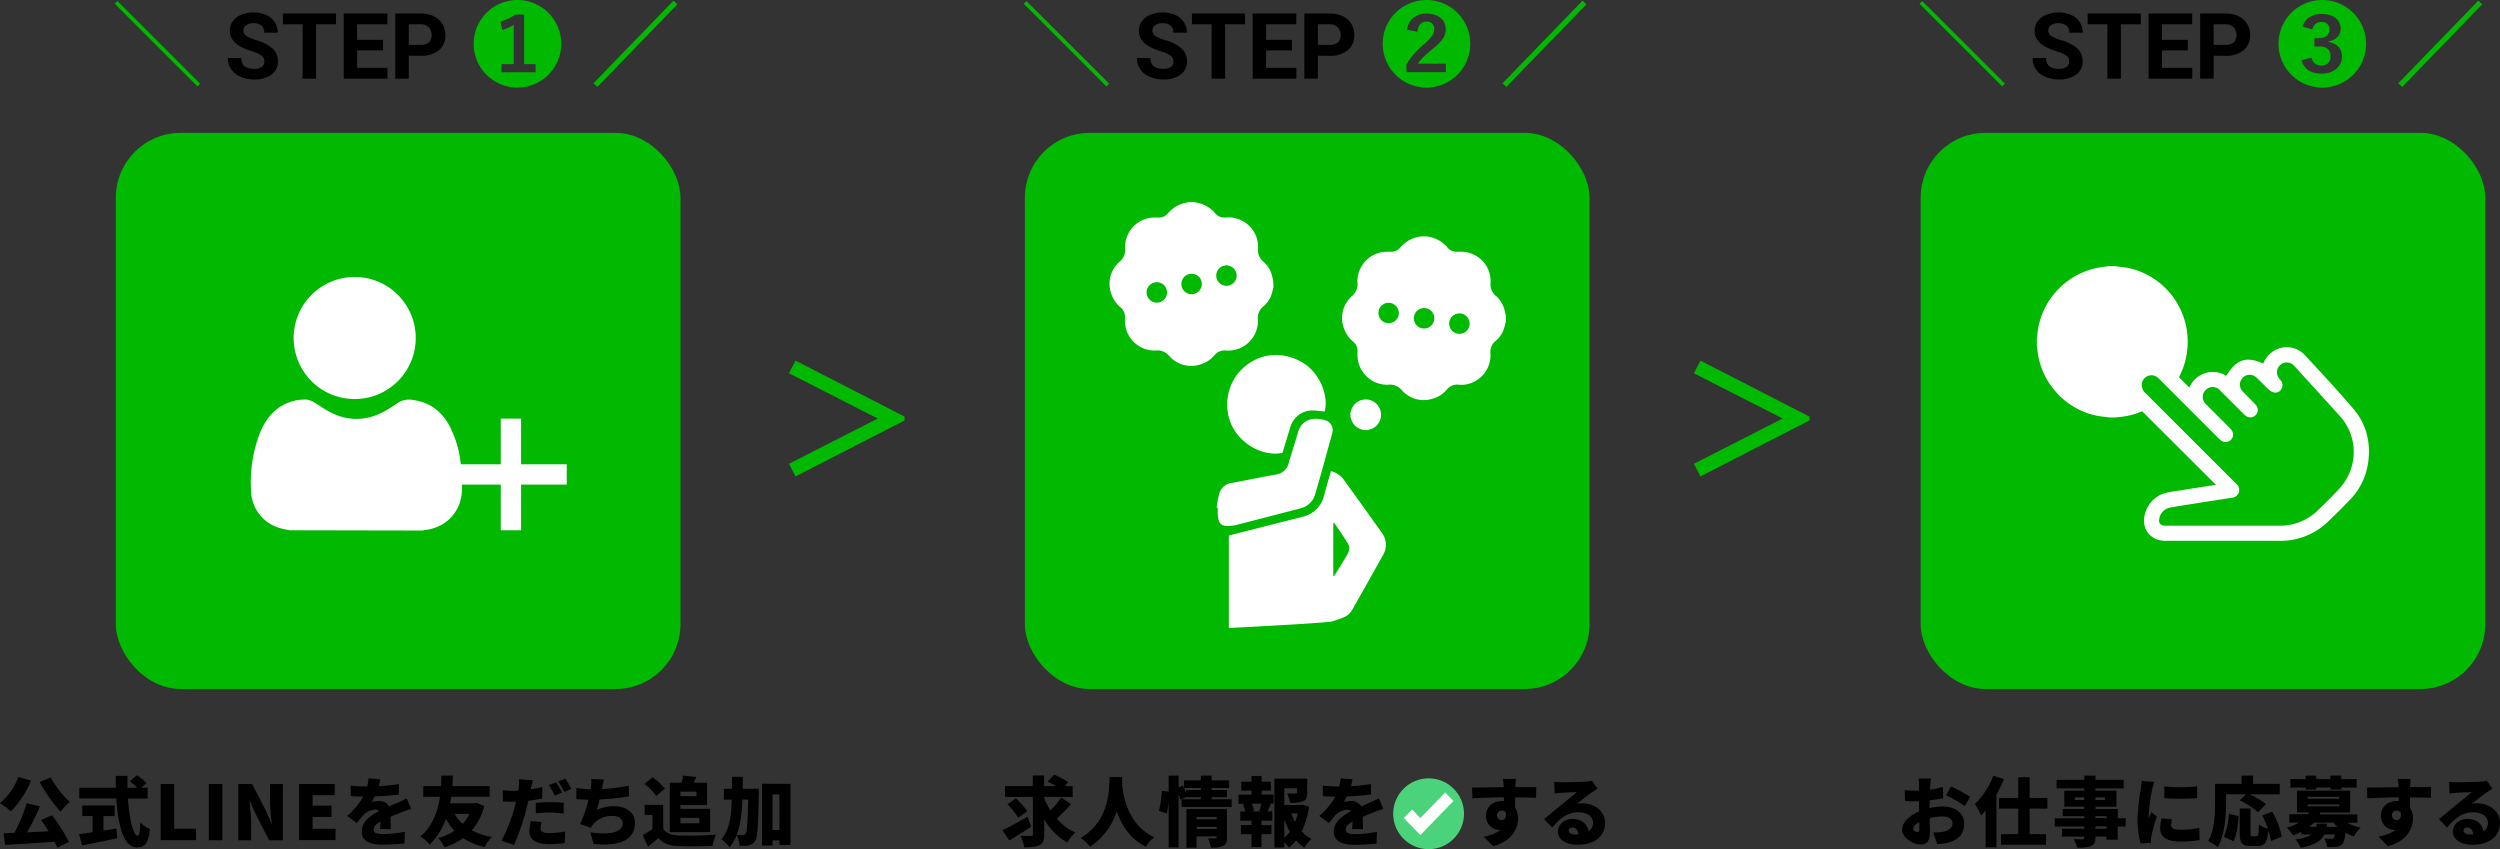 <svg xmlns="http://www.w3.org/2000/svg" viewBox="0 0 926.08 314.57"><rect x="0" y="0" width="926.08" height="314.57" fill="#333333" stroke="none"/><defs><style>.cls-1,.cls-2{fill:#00b900;}.cls-1{stroke:#00b900;stroke-miterlimit:10;stroke-width:2px;}.cls-3,.cls-4{fill:#fff;}.cls-4{stroke:#fff;stroke-linejoin:round;stroke-width:1.06px;}.cls-5{fill:#4bd37b;}</style></defs><g id="Layer_2" data-name="Layer 2"><g id="レイヤー_1" data-name="レイヤー 1"><path class="cls-1" d="M295.13,134.93l38.95,20v.21l-38.95,20-1.51-2.91,33.65-17.16V155l-33.65-17.16Z"/><path class="cls-1" d="M630.33,134.93l38.95,20v.21l-38.95,20-1.51-2.91,33.65-17.16V155l-33.65-17.16Z"/><rect class="cls-2" x="42.91" y="49.22" width="209.16" height="206" rx="24"/><path d="M11.48,289.15A34,34,0,0,1,4,300.55a27,27,0,0,0-4-3.05,22.45,22.45,0,0,0,6.78-9.67ZM19.26,302a60.1,60.1,0,0,1,6.25,9.85L21.25,314a20.11,20.11,0,0,0-1-2.18c-6.58.47-13.44.87-18.36,1.15l-.54-4.31c1.18-.06,2.52-.09,4-.17a59.71,59.71,0,0,0,4.54-10.95l4.9,1.17A87.17,87.17,0,0,1,10,308.33c2.57-.11,5.32-.25,8-.39-.89-1.46-1.85-2.91-2.74-4.17Zm-.47-14a35.66,35.66,0,0,0,7.08,9.1,19.76,19.76,0,0,0-3.44,3.58,58.79,58.79,0,0,1-7.76-11Z"/><path d="M38.33,307.69c1.6-.25,3.22-.51,4.82-.79l.28,3.62c-4.51,1-9.38,1.9-13,2.63L29.29,309c1.37-.17,3.11-.42,5-.7v-6H30.46v-3.92h12v3.92H38.33Zm9.05-11.9c.53,7.56,2,13.83,3.64,13.83.5,0,.81-1.51.95-4.93a10.92,10.92,0,0,0,3.55,2.38c-.58,5.6-1.93,6.83-4.87,6.83-4.95,0-6.94-8.42-7.56-18.11H29.37v-4H42.9c0-1.45-.06-2.94-.06-4.39h4.4c-.06,1.45-.06,2.94,0,4.39h3.55a23.09,23.09,0,0,0-2.71-2.41l2.69-2.21a21.45,21.45,0,0,1,3.5,2.94l-2,1.68h2.43v4Z"/><path d="M59.53,290.41h5V307h8.09v4.2H59.53Z"/><path d="M77.36,290.41h5v20.83h-5Z"/><path d="M88.28,290.41h5.1l5.18,10,2,4.62h.14a65.69,65.69,0,0,1-.67-7.7v-6.89h4.76v20.83h-5.1l-5.15-10.05-2-4.56H92.4c.22,2.32.64,5.18.64,7.7v6.91H88.28Z"/><path d="M110.79,290.41H124v4.15h-8.2v3.86h7v4.2h-7V307h8.51v4.2H110.79Z"/><path d="M140.78,307.07c.06-.7.11-1.74.14-2.77-1.73,1-2.49,1.9-2.49,3s.87,1.66,3.47,1.66a41.52,41.52,0,0,0,8.07-.87l-.14,4.34a76,76,0,0,1-8,.47c-4.57,0-7.84-1.17-7.84-4.87s3.3-5.93,6.38-7.56a2.08,2.08,0,0,0-1.51-.56,6.68,6.68,0,0,0-4.09,1.85,33.77,33.77,0,0,0-2.57,3.14l-3.59-2.69a25.85,25.85,0,0,0,5.94-7.14c-1.15,0-3.17-.06-4.62-.2V291a36.65,36.65,0,0,0,5,.33H136a16.09,16.09,0,0,0,.48-3l4.42.36a23.14,23.14,0,0,1-.61,2.53,63.51,63.51,0,0,0,7.47-.79l0,3.89c-2.61.34-6,.59-9,.7a15.41,15.41,0,0,1-1.07,2,13.23,13.23,0,0,1,2.75-.28,4,4,0,0,1,3.69,2c1.12-.53,2-.89,3-1.34,1.2-.53,2.35-1.06,3.53-1.63l1.65,3.87c-1,.28-2.72.92-3.78,1.34s-2.41.93-3.87,1.57c0,1.51.09,3.39.12,4.62Z"/><path d="M179.37,298.59a21.64,21.64,0,0,1-4.62,9,24.15,24.15,0,0,0,7.42,2.43,16.69,16.69,0,0,0-2.64,3.75,23.75,23.75,0,0,1-8-3.3,25.44,25.44,0,0,1-6.89,3.39,15.26,15.26,0,0,0-2.3-3.45,19.78,19.78,0,0,0,6-2.66,21.59,21.59,0,0,1-3.17-4.48,24.32,24.32,0,0,1-6,9.58,12.21,12.21,0,0,0-3.5-2.94c4.76-3.95,6.58-9.83,7.34-14.76H156.8V291.2h6.55c.11-1.63.11-3,.17-3.9h4.25c-.05,1-.08,2.36-.22,3.9h13.83v3.94H167.13c-.14.79-.25,1.6-.42,2.44h9.13l.73-.17Zm-11,2.91a16.49,16.49,0,0,0,3,3.7,15.62,15.62,0,0,0,2.55-3.7Z"/><path d="M200.87,295.76a46.77,46.77,0,0,1-5.15.87c-.28,1.17-.56,2.41-.84,3.5A92.45,92.45,0,0,1,190.45,313l-4.67-1.57A61.78,61.78,0,0,0,190.65,299c.17-.64.36-1.32.5-2-.47,0-1,0-1.4,0-1.42,0-2.49-.06-3.44-.11l-.11-4.17a30.37,30.37,0,0,0,3.58.22c.73,0,1.49,0,2.21-.06a9,9,0,0,0,.17-1.12,15.46,15.46,0,0,0,.09-3.11l5.12.4c-.22.87-.5,2.21-.64,2.85l-.12.48c1.43-.23,2.86-.5,4.26-.84Zm-.25,8.76a9.87,9.87,0,0,0-.37,2.22c0,1.14.73,1.87,3.17,1.87a34.49,34.49,0,0,0,5.93-.59l-.16,4.29a47,47,0,0,1-5.8.39c-4.84,0-7.28-1.76-7.28-4.59a20,20,0,0,1,.5-3.95Zm-2.16-7.08c1.6-.17,3.67-.31,5.49-.31,1.54,0,3.22.08,4.9.25l-.08,4a39.94,39.94,0,0,0-4.82-.37,41.36,41.36,0,0,0-5.49.31Zm7.06-2.72a38.2,38.2,0,0,0-2.16-3.89l2.63-1.06c.7,1,1.68,2.85,2.19,3.83Zm3.5-1.37a31.5,31.5,0,0,0-2.21-3.86l2.63-1.07a41.41,41.41,0,0,1,2.21,3.81Z"/><path d="M233,295a108.6,108.6,0,0,1-10.89,1.15c-.31,1.34-.65,2.69-1,3.86a14.71,14.71,0,0,1,6.38-1.37c4.51,0,7.73,2.46,7.73,6.19,0,6.47-6.08,8.79-15.34,7.78l-1.21-4.34c5.91,1,12,.51,12-3.33,0-1.4-1.29-2.69-3.7-2.69a9,9,0,0,0-7.36,3.22,7.7,7.7,0,0,0-.73,1.18l-4-1.4a43.73,43.73,0,0,0,3.11-9c-1.65-.05-3.19-.11-4.48-.25v-4.14a43.94,43.94,0,0,0,5.26.56c.06-.28.09-.53.12-.76a16.19,16.19,0,0,0,.14-3.08l4.73.2c-.34,1.12-.51,2.1-.73,3.11l-.08.42a68.1,68.1,0,0,0,9.94-1.29Z"/><path d="M245.7,306.93c1,1.74,2.94,2.44,5.68,2.55a128.5,128.5,0,0,0,13.83-.31,20.54,20.54,0,0,0-1.28,4.15c-3.56.19-9.13.25-12.63.08-3.33-.14-5.55-.84-7.39-3-1.15,1-2.33,2-3.84,3.22l-2-4.25a40.37,40.37,0,0,0,3.61-2.27v-5.21h-2.88v-3.75h6.86Zm-2.6-12.12a22.69,22.69,0,0,0-4.37-4.43l3-2.43a23.76,23.76,0,0,1,4.59,4.17Zm5-4.85h4.39a26.3,26.3,0,0,0,.56-2.68l4.88.55c-.34.76-.65,1.49-1,2.13h5v8.24h-9.88v1.42h11v8.63H248.11Zm3.95,3.28v1.68H258v-1.68Zm0,9.72v2h7v-2Z"/><path d="M281.09,292.17s0,1.29,0,1.8c-.25,11.7-.45,16.15-1.34,17.5a3.45,3.45,0,0,1-2.35,1.65,14.63,14.63,0,0,1-3.42.2,10.43,10.43,0,0,0-1.09-3.95,16.52,16.52,0,0,1-2.66,4.53,11.64,11.64,0,0,0-3-3c3-3.5,3.67-8.4,3.84-14.7h-2.92v-4h3v-4.45h4c0,1.54,0,3,0,4.45Zm-6.07,4c-.2,5.07-.71,9.47-2.13,13.08,1,.08,1.82.11,2.32.11a1,1,0,0,0,1-.56c.53-.73.73-4,.93-12.63Zm17.8-5.79V313h-4.09v-1.68h-2.57v1.9h-3.89v-22.9Zm-4.09,17.08V294.28h-2.57v13.16Z"/><path class="cls-2" d="M74.12,31l-1,1L42.5,1.39l1-1Z"/><path d="M97.92,22.79a2.55,2.55,0,0,0-1-2.16A13,13,0,0,0,93.34,19a26.12,26.12,0,0,1-4.1-1.65q-4.11-2.22-4.11-6a5.83,5.83,0,0,1,1.1-3.5,7.21,7.21,0,0,1,3.17-2.4A12,12,0,0,1,94,4.63a10.84,10.84,0,0,1,4.62.94,7.32,7.32,0,0,1,3.14,2.65,6.89,6.89,0,0,1,1.12,3.88h-5a3.28,3.28,0,0,0-1-2.58A4.33,4.33,0,0,0,94,8.6a4.61,4.61,0,0,0-2.84.77,2.41,2.41,0,0,0-1,2,2.33,2.33,0,0,0,1.18,2,13.31,13.31,0,0,0,3.5,1.49A15.26,15.26,0,0,1,101,18a6.36,6.36,0,0,1,1.94,4.72,5.82,5.82,0,0,1-2.37,4.92,10.42,10.42,0,0,1-6.39,1.79,12.33,12.33,0,0,1-5.08-1,8.06,8.06,0,0,1-3.5-2.8,7.2,7.2,0,0,1-1.2-4.12h5q0,4,4.78,4a4.67,4.67,0,0,0,2.77-.72A2.35,2.35,0,0,0,97.92,22.79Z"/><path d="M124.49,9h-7.41V29.13h-5V9h-7.3V5h19.69Z"/><path d="M141.87,18.66h-9.56v6.47h11.22v4h-16.2V5H143.5V9H132.31v5.76h9.56Z"/><path d="M151.43,20.62v8.51h-5V5h9.43a10.82,10.82,0,0,1,4.79,1,7.31,7.31,0,0,1,3.18,2.83A7.88,7.88,0,0,1,165,13a7,7,0,0,1-2.43,5.61,10.17,10.17,0,0,1-6.73,2.05Zm0-4h4.45a4.4,4.4,0,0,0,3-.93,3.37,3.37,0,0,0,1-2.65,4,4,0,0,0-1-2.87A3.91,3.91,0,0,0,156,9h-4.57Z"/><path class="cls-2" d="M207.9,16.22A16.22,16.22,0,1,1,191.69,0,16.23,16.23,0,0,1,207.9,16.22Zm-17-10.81A20.29,20.29,0,0,1,185.4,8l.64,3.1a16.7,16.7,0,0,0,4.25-1.87V23.76h-4.52v3h12.62v-3h-4.25V5.41Z"/><path class="cls-2" d="M219.84,30.87,249.49.24l1.42,1.36L221.3,32.19Z"/><path class="cls-3" d="M107.36,196.43c-1.07-.22-2.15-.38-3.2-.67A14.7,14.7,0,0,1,93,181.7a50.22,50.22,0,0,1,3.25-21.19c1.78-4.39,4.37-8.18,8.7-10.5a17.09,17.09,0,0,1,8.53-2,6.38,6.38,0,0,1,2.8,1c1.39.76,2.68,1.7,4,2.53q11.78,7.28,23.55,0c1.08-.67,2.2-1.32,3.22-2.09a7.78,7.78,0,0,1,6.17-1.25c6.09.89,10.39,4.22,13.28,9.54a39.07,39.07,0,0,1,4.27,15.22,72.89,72.89,0,0,1,.36,8.23c-.09,8.18-5.71,14.27-13.86,15.17a3.28,3.28,0,0,0-.59.17Z"/><path class="cls-3" d="M154,125.18a22.61,22.61,0,1,1-22.6-22.58A22.59,22.59,0,0,1,154,125.18Z"/><rect class="cls-3" x="168.58" y="171.99" width="41.36" height="7.52"/><rect class="cls-3" x="168.58" y="171.99" width="41.36" height="7.52" transform="translate(13.51 365.01) rotate(-90)"/><rect class="cls-2" x="711.47" y="49.22" width="209.16" height="206" rx="24"/><path d="M714.73,299.34a23.62,23.62,0,0,1,4.88-.59c4.36,0,8,2.27,8,6.36,0,3.25-1.48,5.91-6.24,7.11a25.51,25.51,0,0,1-3.75.48l-1.54-4.34a20.64,20.64,0,0,0,3.47-.2c2.13-.36,3.7-1.37,3.7-3.08s-1.4-2.63-3.7-2.63a19.2,19.2,0,0,0-4.73.62c0,2.1.11,4,.11,4.87,0,3.92-1.4,4.87-3.39,4.87-3,0-6.94-2.43-6.94-5.63,0-2.49,2.77-5.09,6.27-6.6,0-.73,0-1.46,0-2.16v-1.6c-.45,0-.84,0-1.2,0a39.25,39.25,0,0,1-4-.14l-.09-4a31.81,31.81,0,0,0,4,.2c.42,0,.86,0,1.31,0v-1.77c0-.58-.11-2.18-.19-2.71h4.59c-.09.53-.23,2-.28,2.69l-.09,1.42a34.1,34.1,0,0,0,4.79-1l.09,4.17c-1.54.34-3.31.59-5,.79,0,.59,0,1.2,0,1.79ZM711,307.13c0-.54,0-1.46-.06-2.61-1.37.79-2.21,1.68-2.21,2.5,0,.64.93,1.2,1.46,1.2S711,308.11,711,307.13Zm11.73-15.8a67.77,67.77,0,0,1,7.09,3.84l-2,3.42a51.72,51.72,0,0,0-6.92-4Z"/><path d="M742.31,288.59a44.36,44.36,0,0,1-2.77,5.74v19.52h-4V300.24c-.56.64-1.12,1.26-1.68,1.82a27.2,27.2,0,0,0-2.3-4.23,28.91,28.91,0,0,0,6.84-10.5Zm9.52,10.92V309h6.08v3.92H741.25V309h6.38v-9.47h-7.14v-3.95h7.14v-7.67h4.2v7.67h6.58v3.95Z"/><path d="M787.39,306.17h-2.94v4.88h-4.14V309.9h-4.09v.34c0,1.84-.42,2.63-1.62,3.19a14,14,0,0,1-5.15.56,12,12,0,0,0-1.32-3.14c1.15.06,2.8.06,3.25.06s.7-.2.7-.67v-.34h-8.21V307h8.21v-.85H761.16v-3.05h10.92v-.75h-8v-2.69h8v-.84h-7.39V292.9h7.39v-.84H761.86V288.9h10.22v-1.6h4.14v1.6h10.47v3.16H776.22v.84H784v5.94h-7.73v.84h8.23v3.44h2.94Zm-15.31-9.82v-1h-3.5v1Zm4.14-1v1h3.56v-1Zm0,7.72h4.09v-.75h-4.09Zm4.09,3.05h-4.09V307h4.09Z"/><path d="M798,289.66a24.9,24.9,0,0,0-.79,2.82,72,72,0,0,0-1.31,9.89c0,.08,0,.53,0,.64.37-.78.7-1.34,1.07-2.13l2,1.6a69.15,69.15,0,0,0-2,7.14,8.09,8.09,0,0,0-.17,1.32c0,.3,0,.81,0,1.26l-3.87.25a35.38,35.38,0,0,1-1.12-9.13A78.74,78.74,0,0,1,793,292.4a29.91,29.91,0,0,0,.34-3.14Zm6.55,13.83a9.15,9.15,0,0,0-.28,2.21c0,1.23,1.15,1.68,3.41,1.68a32.78,32.78,0,0,0,7-.73l.09,4.54a40.39,40.39,0,0,1-7.31.53c-4.84,0-7.25-1.82-7.25-4.76a16.69,16.69,0,0,1,.5-3.81Zm9.35-12.18v4.34a83.92,83.92,0,0,1-12.18,0l0-4.32A63.73,63.73,0,0,0,813.91,291.31Z"/><path d="M824.61,297.36c0,4.67-.48,12-3.08,16.46a19,19,0,0,0-3.53-2.3c2.35-4,2.52-10,2.52-14.16v-7h9.85V287.3h4.26v3.08h9.86v3.87H833.4a34.3,34.3,0,0,1,6,3.61l-2.94,3a34,34,0,0,0-6.75-4.39l2.27-2.24h-7.39ZM823.79,310a24.24,24.24,0,0,0,1.8-8.51l3.66.78c-.25,3.34-.67,7-1.84,9.33Zm17.48,1.54a22.31,22.31,0,0,0-1-3.92c-.36,4.45-1.37,5.77-4,5.77h-2.55c-3.27,0-4.06-1.2-4.06-4.76v-9.16h4v9.13c0,1.06.11,1.18.72,1.18h1.46c.67,0,.81-.65.92-4.34a11.45,11.45,0,0,0,3.31,1.54,39.27,39.27,0,0,0-2-4.93l3.64-1.4a34.49,34.49,0,0,1,3.56,9.27Z"/><path d="M869.46,304.75a18.89,18.89,0,0,0,5,1.84,15.65,15.65,0,0,0-2.55,3.23,16,16,0,0,1-3.08-1.38c-.25,2.38-.59,3.67-1.18,4.31a3.5,3.5,0,0,1-2.24.93,24.31,24.31,0,0,1-3.39.08,7.77,7.77,0,0,0-1-3.16,24.94,24.94,0,0,0,2.49.14,1.25,1.25,0,0,0,.87-.25,2.8,2.8,0,0,0,.48-1.37H861c-1.18,2.35-3.56,3.94-8.77,4.92a10,10,0,0,0-1.9-3.08c3-.42,4.79-1,5.91-1.84h-3.78v-1a22.52,22.52,0,0,1-3.11,1.35,9.9,9.9,0,0,0-2.27-2.89,18,18,0,0,0,4.54-1.87H848v-3.11h7l.42-.67h-4.53V292.9h19.68V301h-11l-.33.67h14v3.11Zm-15.37-13h-5.68v-3.16h5.68V287.3H858v1.29h5.26V287.3h4v1.29H873v3.16h-5.68v.73h-4v-.73H858v.73h-3.95Zm.73,4.12h11.7v-.7h-11.7Zm0,2.83h11.7V298h-11.7Zm7.19,6.41c0,.39-.11.79-.16,1.18h4a19.53,19.53,0,0,1-1.48-1.54h-7.25a16.6,16.6,0,0,1-1.68,1.54H858c.09-.37.14-.76.2-1.18Z"/><path d="M900.51,295.54c-1.65-.09-4.25-.14-7.75-.17,0,1.31,0,2.71,0,3.86a7.34,7.34,0,0,1,1.09,4c0,3.55-2.3,8.37-9.24,10.24l-3.56-3.58a15.1,15.1,0,0,0,6.36-2.44,2.91,2.91,0,0,1-.51,0,5.14,5.14,0,0,1-4.92-5.32c0-3.36,2.68-5.4,5.9-5.4.26,0,.48,0,.7,0l0-1.39c-4.18.05-8.26.22-11.65.39l-.11-4c3.22,0,8.12-.08,11.7-.13l0-.31a25.43,25.43,0,0,0-.31-2.77H893c-.09.53-.2,2.24-.23,2.74v.31c2.58,0,6.3-.06,7.76,0Zm-12.71,8.25c.9,0,1.82-.64,1.51-2.77a1.81,1.81,0,0,0-1.51-.73,1.7,1.7,0,0,0-1.76,1.8A1.76,1.76,0,0,0,887.8,303.79Z"/><path d="M923.28,292.17c-.73.45-1.43.87-2.13,1.35-1.57,1.06-4,3.05-5.52,4.23a9.38,9.38,0,0,1,1.94-.17c4.76,0,8.51,3.05,8.51,7.22,0,4.34-3.14,8.12-10.31,8.12-3.92,0-7.16-1.82-7.16-4.87,0-2.43,2.24-4.7,5.37-4.7,3.39,0,5.57,2,6,4.59a3.69,3.69,0,0,0,1.62-3.19c0-2.38-2.43-3.87-5.48-3.87-4.06,0-7,2.44-9.64,5.69l-3-3.17c1.79-1.4,5-4.14,6.67-5.48s4.11-3.28,5.46-4.48c-1.4,0-4.26.14-5.74.25-.84.05-1.82.14-2.5.25l-.14-4.34a23.77,23.77,0,0,0,2.83.17c1.49,0,7-.09,8.68-.23a15.16,15.16,0,0,0,2.47-.33Zm-7.11,16.89c-.14-1.54-1-2.52-2.16-2.52-.9,0-1.43.53-1.43,1.09,0,.87.93,1.49,2.33,1.49C915.35,309.12,915.77,309.09,916.17,309.06Z"/><path class="cls-2" d="M742.68,31l-1,1L711.06,1.39l1-1Z"/><path d="M766.49,22.79a2.53,2.53,0,0,0-1-2.16,12.85,12.85,0,0,0-3.58-1.6,25.34,25.34,0,0,1-4.1-1.65q-4.12-2.22-4.12-6a5.9,5.9,0,0,1,1.1-3.5A7.27,7.27,0,0,1,758,5.49a12.06,12.06,0,0,1,4.64-.86,10.8,10.8,0,0,1,4.62.94,7.26,7.26,0,0,1,3.14,2.65,6.89,6.89,0,0,1,1.12,3.88h-5a3.25,3.25,0,0,0-1-2.58,4.33,4.33,0,0,0-2.94-.92,4.63,4.63,0,0,0-2.84.77,2.43,2.43,0,0,0-1,2,2.33,2.33,0,0,0,1.18,2,13.46,13.46,0,0,0,3.5,1.49A15.19,15.19,0,0,1,769.54,18a6.32,6.32,0,0,1,1.94,4.72,5.82,5.82,0,0,1-2.37,4.92,10.38,10.38,0,0,1-6.39,1.79,12.36,12.36,0,0,1-5.08-1,8.11,8.11,0,0,1-3.5-2.8,7.2,7.2,0,0,1-1.2-4.12h5q0,4,4.78,4a4.65,4.65,0,0,0,2.77-.72A2.33,2.33,0,0,0,766.49,22.79Z"/><path d="M793.05,9h-7.4V29.13h-5V9h-7.31V5h19.69Z"/><path d="M810.43,18.66h-9.56v6.47h11.22v4h-16.2V5h16.17V9H800.87v5.76h9.56Z"/><path d="M820,20.62v8.51h-5V5h9.43a10.79,10.79,0,0,1,4.79,1,7.31,7.31,0,0,1,3.18,2.83A7.88,7.88,0,0,1,833.52,13a7,7,0,0,1-2.43,5.61,10.15,10.15,0,0,1-6.73,2.05Zm0-4h4.45a4.4,4.4,0,0,0,3-.93,3.37,3.37,0,0,0,1-2.65,4,4,0,0,0-1-2.87A3.91,3.91,0,0,0,824.56,9H820Z"/><path class="cls-2" d="M876.47,16.22A16.22,16.22,0,1,1,860.25,0,16.23,16.23,0,0,1,876.47,16.22Zm-19.92-5.31c.57-1.9,1.69-2.78,3.39-2.78a2.7,2.7,0,0,1,3,2.78c0,2-1.33,3.23-4.08,3.23h-1.53V17.2h1.73c3,0,4.25,1.4,4.25,3.71a3.13,3.13,0,0,1-3.3,3.36,3.5,3.5,0,0,1-3.74-2.95l-3.74,1.05c1.06,3.33,3.51,4.89,7.45,4.89,4.52,0,7.55-2.51,7.55-6.35,0-2.86-1.67-4.73-4.93-5.37v-.21c2.78-.54,4.45-2.24,4.45-4.72,0-3.2-2.72-5.44-7-5.44-3.67,0-6.15,1.66-7.14,4.69Z"/><path class="cls-2" d="M888.4,30.87,918.05.24l1.43,1.36L889.87,32.19Z"/><path class="cls-3" d="M781.28,98.58h2.41a4,4,0,0,0,.47.11c1.65.24,3.34.35,5,.74A27.93,27.93,0,0,1,810,131.25a27.39,27.39,0,0,1-10.08,17.18,27,27,0,0,1-14.41,6c-.65.06-1.29.14-1.94.22h-2.19c-.24,0-.49-.09-.74-.12-1.28-.17-2.58-.25-3.83-.52a27.44,27.44,0,0,1-16.56-10.47,27.05,27.05,0,0,1-5.4-12.9c-.13-1-.23-2-.34-2.92v-2.19c0-.27.09-.53.12-.8.12-1,.18-2.11.37-3.15a28,28,0,0,1,24.34-22.75Z"/><path class="cls-2" d="M871.29,151.68c-5.8-6.76-11.87-13.29-17.92-19.82a8.6,8.6,0,0,0-11.83-.68,9.39,9.39,0,0,0-2.87,4.23c-6.44-3.12-10-1.93-13.82,4.57a8.75,8.75,0,0,0-7.92-1.21,8.84,8.84,0,0,0-5.69,5.73c-.31-.29-.55-.5-.78-.73q-3.48-3.47-6.94-7a9.11,9.11,0,0,0-7.82-2.8,8.91,8.91,0,0,0-7.45,9.26,9.87,9.87,0,0,0,3,6.09Q806.14,164.19,821,179l.86.91c-.38.09-.66.16-.93.21-4.37.68-8.74,1.33-13.09,2.05-2.51.42-5.08.54-7.44,1.67a10.46,10.46,0,0,0-5.67,9.21c.13,4,3.18,6.76,7.41,6.76q21.07,0,42.15,0a24.65,24.65,0,0,0,17.5-6.76c2.78-2.63,5.49-5.35,8.15-8.1a24.19,24.19,0,0,0,6.77-13.66C877.74,164,876.09,157.29,871.29,151.68Z"/><path class="cls-4" d="M871.29,151.68c-5.8-6.76-11.87-13.29-17.92-19.82a8.6,8.6,0,0,0-11.83-.68,9.39,9.39,0,0,0-2.87,4.23c-6.44-3.12-10-1.93-13.82,4.57a8.75,8.75,0,0,0-7.92-1.21,8.84,8.84,0,0,0-5.69,5.73c-.31-.29-.55-.5-.78-.73q-3.48-3.47-6.94-7a9.11,9.11,0,0,0-7.82-2.8,8.91,8.91,0,0,0-7.45,9.26,9.87,9.87,0,0,0,3,6.09Q806.14,164.19,821,179l.86.91c-.38.09-.66.16-.93.21-4.37.68-8.74,1.33-13.09,2.05-2.51.42-5.08.54-7.44,1.67a10.46,10.46,0,0,0-5.67,9.21c.13,4,3.18,6.76,7.41,6.76q21.07,0,42.15,0a24.65,24.65,0,0,0,17.5-6.76c2.78-2.63,5.49-5.35,8.15-8.1a24.19,24.19,0,0,0,6.77-13.66C877.74,164,876.09,157.29,871.29,151.68Zm-1.15,25.12a21.4,21.4,0,0,1-3.45,4.85c-2.47,2.7-5.11,5.26-7.74,7.81a20.56,20.56,0,0,1-14.88,5.8c-6.61,0-13.22,0-19.84,0H802.62a10.8,10.8,0,0,1-1.27-.06,2.25,2.25,0,0,1-2.06-2.52,5.48,5.48,0,0,1,4.46-5.17c4.09-.73,8.2-1.33,12.3-2l10.47-1.63a2.51,2.51,0,0,0,2.33-1.67,2.54,2.54,0,0,0-.92-2.7l-33.43-33.4a4.61,4.61,0,0,1-1.64-4,4.14,4.14,0,0,1,6.57-2.81,10.15,10.15,0,0,1,1.09,1l21.61,21.6a7.23,7.23,0,0,0,1.11.95,2.24,2.24,0,0,0,2.79-.31,2.2,2.2,0,0,0,.31-2.71,6.22,6.22,0,0,0-.87-1.05c-2.84-2.85-5.71-5.68-8.54-8.55a4.19,4.19,0,1,1,5.9-5.91c2.86,2.83,5.7,5.69,8.55,8.54a7.14,7.14,0,0,0,.88.77,2.21,2.21,0,0,0,2.88-.2,2.16,2.16,0,0,0,.2-2.94c-.9-1.08-1.94-2-2.92-3.05-.75-.77-1.55-1.5-2.25-2.33a4.12,4.12,0,0,1,.29-5.61,4.06,4.06,0,0,1,5.53-.23c1.63,1.46,3.11,3.09,4.71,4.59a4.25,4.25,0,0,0,1.74,1,1.9,1.9,0,0,0,2.16-1,2.07,2.07,0,0,0,0-2.4c-.23-.35-.52-.67-.78-1a4.16,4.16,0,0,1,6-5.71c.17.15.33.32.49.49,5.53,6.08,11.08,12.14,16.59,18.24A20.32,20.32,0,0,1,870.14,176.8Z"/><rect class="cls-2" x="379.64" y="49.22" width="209.16" height="206" rx="24"/><path d="M382,306.23c-2.66,1.79-5.68,3.67-8.12,5.1l-2.55-3.75c2.36-1.15,6-3.14,9.3-5.07Zm14.76-8.31a74.37,74.37,0,0,1-5.29,5.34,20.43,20.43,0,0,0,6.86,5.16,16.48,16.48,0,0,0-3,3.66,22.79,22.79,0,0,1-8.51-8.59v5.57c0,2.24-.42,3.36-1.71,4s-3.19.84-5.71.81a17.71,17.71,0,0,0-1.37-4.28c1.56.08,3.3.08,3.86.08s.73-.16.73-.67v-13.8H372.26v-4h10.31v-3.95h4.2v3.95h4.39c-1-.62-2.1-1.2-3.05-1.68l2.38-2.58a33.78,33.78,0,0,1,5.24,2.8l-1.29,1.46h2.91v4H386.77v.36a30.27,30.27,0,0,0,2.35,4.65,31.9,31.9,0,0,0,4-4.84Zm-20.5-2.19a26,26,0,0,1,4.26,4.76l-3.33,2.44a25.5,25.5,0,0,0-4-5Z"/><path d="M415.72,287.86c0,.54-.06,1.15-.08,1.85.22,4,1.56,15.54,11.95,20.47a11.94,11.94,0,0,0-3.13,3.47c-6-3-9.1-8.23-10.78-13.13a24.78,24.78,0,0,1-9.92,13.16,13.6,13.6,0,0,0-3.47-3.28c11.15-6.46,10.53-18.87,10.73-22.54Z"/><path d="M456.24,296.07v2.85H437.7v-2.85h7.14v-.76h-5.46v-.08l-2.13,1a20.83,20.83,0,0,0-.67-2.05V313.9h-3.67V297.21a36.83,36.83,0,0,1-.7,4.15l-2.91-1a39.75,39.75,0,0,0,1.09-7.42l2.52.31V287.3h3.67v4.34l1.6-.67.39.87v-2.77h6.27V287.3h4v1.77h6.47v2.83h-6.47v.75h5.66v2.66h-5.66v.76Zm-11.4-3.42v-.75H438.6c.28.61.53,1.26.78,1.84v-1.09Zm9.66,17.56c0,1.68-.31,2.63-1.46,3.16a10.37,10.37,0,0,1-4.5.59,13.84,13.84,0,0,0-1.07-3.44c1,.08,2.33.05,2.69.05s.5-.11.5-.45v-.3h-7.42V314h-3.75V299.71h15Zm-11.26-7.59v.87h7.42v-.87Zm7.42,4.45v-.78h-7.42v.78Z"/><path d="M467.35,294.33h4.43v3.39h-2l.92.22c-.45,1-.81,1.88-1.15,2.64h1.74V304h-4v1.68h3.7V309h-3.7v4.79H463.6V309h-3.92v-3.39h3.92V304h-4.14v-3.38h1.79a15.3,15.3,0,0,0-.79-2.64l.9-.22h-2.58v-3.39h4.82V292.9h-3.81v-3.33h3.81v-2.15h3.75v2.15h3.42v3.33h-3.42Zm-.87,6c.28-.75.59-1.76.82-2.63h-3.59a11.91,11.91,0,0,1,.79,2.63l-.82.23h3.62Zm18.43-1.48a30.31,30.31,0,0,1-2.72,9.1,13.13,13.13,0,0,0,3.64,2.8A14.53,14.53,0,0,0,483.2,314a15.12,15.12,0,0,1-3.11-2.66,15.94,15.94,0,0,1-2.66,2.66,10.78,10.78,0,0,0-1.68-1.93v1.85h-3.67V288.42h12.16v5.24c0,1.65-.34,2.63-1.57,3.16a12.26,12.26,0,0,1-4.79.56,13.48,13.48,0,0,0-1.09-3.47c1.15.06,2.74.06,3.13.06s.56-.09.56-.39V292h-4.73v6.19h6.11l.64-.14Zm-9.16,11.53a16,16,0,0,0,2.05-2.29,27.56,27.56,0,0,1-2.05-4.57Zm2.58-9.07a17.53,17.53,0,0,0,1.4,3.19,19.8,19.8,0,0,0,1-3.19Z"/><path d="M500.87,307.07c.05-.7.11-1.74.14-2.77-1.74,1-2.49,1.9-2.49,3S499.38,309,502,309a41.42,41.42,0,0,0,8.06-.87l-.14,4.34a75.85,75.85,0,0,1-8,.47c-4.56,0-7.84-1.17-7.84-4.87s3.31-5.93,6.39-7.56a2.08,2.08,0,0,0-1.51-.56,6.68,6.68,0,0,0-4.09,1.85,33.73,33.73,0,0,0-2.58,3.14l-3.58-2.69a25.63,25.63,0,0,0,5.93-7.14c-1.14,0-3.16-.06-4.62-.2V291a36.79,36.79,0,0,0,5,.33h1.09a16.09,16.09,0,0,0,.48-3l4.42.36a23.59,23.59,0,0,1-.62,2.53,63.46,63.46,0,0,0,7.48-.79l0,3.89c-2.6.34-6,.59-9,.7a15.42,15.42,0,0,1-1.06,2,13.2,13.2,0,0,1,2.74-.28,4.05,4.05,0,0,1,3.7,2c1.12-.53,2-.89,3-1.34,1.21-.53,2.36-1.06,3.53-1.63l1.65,3.87c-1,.28-2.71.92-3.78,1.34s-2.4.93-3.86,1.57c0,1.51.08,3.39.11,4.62Z"/><circle class="cls-5" cx="529.2" cy="301.44" r="13.12"/><polygon class="cls-3" points="535.33 293.57 526.14 303.02 523.09 299.88 520.02 303.02 526.14 309.32 526.14 309.31 526.15 309.32 538.39 296.72 535.33 293.57"/><path d="M569,295.54c-1.65-.09-4.25-.14-7.75-.17,0,1.31,0,2.71,0,3.86a7.26,7.26,0,0,1,1.1,4c0,3.55-2.3,8.37-9.24,10.24l-3.56-3.58a15,15,0,0,0,6.35-2.44,2.74,2.74,0,0,1-.5,0,5.15,5.15,0,0,1-4.93-5.32c0-3.36,2.69-5.4,5.91-5.4.25,0,.48,0,.7,0l0-1.39c-4.17.05-8.26.22-11.65.39l-.11-4c3.22,0,8.12-.08,11.71-.13l0-.31c-.08-1.07-.2-2.24-.31-2.77h4.84c-.08.53-.19,2.24-.22,2.74v.31c2.58,0,6.3-.06,7.76,0Zm-12.71,8.25c.89,0,1.82-.64,1.51-2.77a1.82,1.82,0,0,0-1.51-.73,1.7,1.7,0,0,0-1.77,1.8A1.76,1.76,0,0,0,556.31,303.79Z"/><path d="M591.79,292.17c-.73.45-1.43.87-2.13,1.35-1.57,1.06-4,3.05-5.52,4.23a9.34,9.34,0,0,1,1.93-.17c4.76,0,8.52,3.05,8.52,7.22,0,4.34-3.14,8.12-10.31,8.12-3.92,0-7.17-1.82-7.17-4.87,0-2.43,2.24-4.7,5.38-4.7,3.39,0,5.57,2,6,4.59a3.69,3.69,0,0,0,1.62-3.19c0-2.38-2.43-3.87-5.49-3.87-4.06,0-7,2.44-9.63,5.69l-3-3.17c1.79-1.4,5-4.14,6.66-5.48s4.12-3.28,5.46-4.48c-1.4,0-4.25.14-5.74.25-.84.05-1.82.14-2.49.25l-.14-4.34a23.77,23.77,0,0,0,2.83.17c1.48,0,7-.09,8.68-.23a14.79,14.79,0,0,0,2.46-.33Zm-7.12,16.89c-.14-1.54-1-2.52-2.15-2.52-.9,0-1.43.53-1.43,1.09,0,.87.92,1.49,2.32,1.49C583.86,309.12,584.28,309.09,584.67,309.06Z"/><path class="cls-2" d="M410.85,31l-1,1L379.23,1.39l1-1Z"/><path d="M434.66,22.79a2.53,2.53,0,0,0-1-2.16,12.85,12.85,0,0,0-3.58-1.6,25.34,25.34,0,0,1-4.1-1.65q-4.12-2.22-4.12-6a5.9,5.9,0,0,1,1.1-3.5,7.33,7.33,0,0,1,3.17-2.4,12.06,12.06,0,0,1,4.64-.86,10.8,10.8,0,0,1,4.62.94,7.26,7.26,0,0,1,3.14,2.65,6.9,6.9,0,0,1,1.13,3.88h-5a3.25,3.25,0,0,0-1-2.58,4.33,4.33,0,0,0-2.94-.92,4.63,4.63,0,0,0-2.84.77,2.43,2.43,0,0,0-1,2,2.32,2.32,0,0,0,1.19,2,13.22,13.22,0,0,0,3.49,1.49A15.19,15.19,0,0,1,437.71,18a6.33,6.33,0,0,1,2,4.72,5.83,5.83,0,0,1-2.38,4.92,10.38,10.38,0,0,1-6.39,1.79,12.36,12.36,0,0,1-5.08-1,8.11,8.11,0,0,1-3.5-2.8,7.2,7.2,0,0,1-1.2-4.12h5q0,4,4.78,4a4.65,4.65,0,0,0,2.77-.72A2.33,2.33,0,0,0,434.66,22.79Z"/><path d="M461.22,9h-7.4V29.13h-5V9h-7.31V5h19.69Z"/><path d="M478.6,18.66H469v6.47h11.22v4h-16.2V5h16.17V9H469v5.76h9.56Z"/><path d="M488.17,20.62v8.51h-5V5h9.43a10.79,10.79,0,0,1,4.79,1,7.31,7.31,0,0,1,3.18,2.83A7.88,7.88,0,0,1,501.69,13a7,7,0,0,1-2.43,5.61,10.15,10.15,0,0,1-6.73,2.05Zm0-4h4.44a4.38,4.38,0,0,0,3-.93,3.38,3.38,0,0,0,1-2.65,4,4,0,0,0-1.05-2.87A3.91,3.91,0,0,0,492.73,9h-4.56Z"/><path class="cls-2" d="M544.64,16.22A16.22,16.22,0,1,1,528.42,0,16.23,16.23,0,0,1,544.64,16.22Zm-19.58-4.46c.23-2.45,1.46-3.74,3.36-3.74a2.6,2.6,0,0,1,2.86,2.82c0,1.6-.72,2.79-3.64,5.48A26.43,26.43,0,0,0,521,23.93v2.79H535.6V23.59H525.23c1-1.59,2.44-2.95,5.57-5.57,3.54-2.93,4.73-4.52,4.73-7.18,0-3.67-2.93-5.81-7.14-5.81-3.88,0-6.6,2.18-7.21,6Z"/><path class="cls-2" d="M556.57,30.87,586.22.24l1.43,1.36L558,32.19Z"/><path class="cls-3" d="M471.73,106.34c-.25,1-.44,1.93-.76,2.85a9.77,9.77,0,0,1-3,4.33,5.22,5.22,0,0,0-2,4.66,11,11,0,0,1-9.61,11.6,11.47,11.47,0,0,1-2.27.05,4.82,4.82,0,0,0-4.23,1.78,10.59,10.59,0,0,1-5.4,3.44,10.79,10.79,0,0,1-11.29-3.13,5.65,5.65,0,0,0-5.07-2.08,4.92,4.92,0,0,1-.94,0,11,11,0,0,1-10.3-9.2,17.57,17.57,0,0,1-.13-3.08,4.44,4.44,0,0,0-1.53-3.59,11.27,11.27,0,0,1-3.73-5.72,10.81,10.81,0,0,1,3.13-11.19A5.7,5.7,0,0,0,416.78,92a6,6,0,0,1,0-1,11,11,0,0,1,9-10.26,18.6,18.6,0,0,1,3.26-.15,4.4,4.4,0,0,0,3.58-1.54,11.58,11.58,0,0,1,6.1-3.83c.51-.12,1-.22,1.53-.33h2.27c.51.11,1,.21,1.53.33A11.46,11.46,0,0,1,450.13,79a4.24,4.24,0,0,0,2.74,1.54,12.69,12.69,0,0,0,1.95,0,10.33,10.33,0,0,1,4.19.74,10.84,10.84,0,0,1,7,10.82,5.53,5.53,0,0,0,2,4.83,9.91,9.91,0,0,1,3,4.57c.28.83.43,1.7.64,2.56Z"/><path class="cls-2" d="M432.21,107.45a3.79,3.79,0,1,1-4.53-2.82A3.82,3.82,0,0,1,432.21,107.45Z"/><path class="cls-2" d="M442.33,108.88a3.79,3.79,0,1,1,2.76-4.57A3.81,3.81,0,0,1,442.33,108.88Z"/><path class="cls-2" d="M458,101.24a3.78,3.78,0,1,1-4.52-2.84A3.81,3.81,0,0,1,458,101.24Z"/><path class="cls-3" d="M557.82,119.05c-.25,1-.44,1.92-.76,2.85a9.82,9.82,0,0,1-2.95,4.33,5.2,5.2,0,0,0-2,4.66,11,11,0,0,1-9.61,11.6,11.46,11.46,0,0,1-2.27,0,4.82,4.82,0,0,0-4.23,1.78,10.61,10.61,0,0,1-5.4,3.45,10.79,10.79,0,0,1-11.29-3.14,5.64,5.64,0,0,0-5.07-2.07,5.9,5.9,0,0,1-.94,0,11,11,0,0,1-10.3-9.2,17.61,17.61,0,0,1-.13-3.08,4.43,4.43,0,0,0-1.53-3.59,11.3,11.3,0,0,1-3.73-5.73,10.8,10.8,0,0,1,3.13-11.18,5.72,5.72,0,0,0,2.11-5.12,5.9,5.9,0,0,1,0-.94,11,11,0,0,1,9-10.26,18.6,18.6,0,0,1,3.26-.15,4.43,4.43,0,0,0,3.58-1.54,11.58,11.58,0,0,1,6.1-3.83c.51-.12,1-.22,1.53-.33h2.27c.51.11,1,.2,1.53.33a11.46,11.46,0,0,1,6.05,3.78A4.23,4.23,0,0,0,539,93.24a12.68,12.68,0,0,0,1.95,0,10.17,10.17,0,0,1,4.19.74,10.83,10.83,0,0,1,7,10.82,5.49,5.49,0,0,0,2,4.82,9.94,9.94,0,0,1,3,4.58c.28.83.43,1.7.64,2.55Z"/><path class="cls-3" d="M500.24,153a6.92,6.92,0,0,1,1.38-3.06,5.75,5.75,0,0,1,6.55-1.52,5.69,5.69,0,0,1,3.37,5.87,5.61,5.61,0,0,1-4.76,4.94,1.09,1.09,0,0,0-.23.09h-1.26a1.09,1.09,0,0,0-.23-.09,5.62,5.62,0,0,1-3.56-2.06,6.67,6.67,0,0,1-1.26-2.9Z"/><path class="cls-2" d="M518.13,116.53a3.78,3.78,0,1,1-3.14-4.32A3.82,3.82,0,0,1,518.13,116.53Z"/><path class="cls-2" d="M527,121.66a3.79,3.79,0,1,1,4.28-3.2A3.82,3.82,0,0,1,527,121.66Z"/><path class="cls-2" d="M544.36,120.47a3.79,3.79,0,1,1-3.12-4.33A3.82,3.82,0,0,1,544.36,120.47Z"/><path class="cls-3" d="M490.7,152.44c-1.35-.13-2.7-.33-4.06-.38a8.48,8.48,0,0,0-8.64,6.13c-1,3.18-1.95,6.39-2.92,9.56-6.46,1.39-15-2.44-18.78-10.14a18.49,18.49,0,0,1,3.76-20.9c6.28-6,14.85-6.87,22.49-2.38C488.56,137.86,492.32,146.2,490.7,152.44Z"/><path class="cls-3" d="M450.69,188a36,36,0,0,1,1.19-5.82,5.43,5.43,0,0,1,4.38-3.28c5.44-1,10.87-2.14,16.32-3.12a5.57,5.57,0,0,0,4.81-4.31c1.08-3.77,2.34-7.49,3.41-11.26,1.57-5.54,6.71-5.71,10.47-4.41a3.79,3.79,0,0,1,2.26,4.57c-2.06,7.62-4.16,15.24-6.38,22.82a7.41,7.41,0,0,1-5.6,5.16c-7.92,2.09-15.85,4.12-23.77,6.16a9.21,9.21,0,0,1-1,.17c-4.38.6-5.57-.39-5.69-4.71,0-.64,0-1.27,0-1.91Z"/><path class="cls-3" d="M493.82,230.08c5-1.59,5.88-2.07,7.31-4.6q5.61-9.85,11.13-19.75a7.44,7.44,0,0,0-.45-8.48q-6.93-9.75-13.93-19.42a8.32,8.32,0,0,0-4.85-3.29c-.85,3-1.72,5.92-2.5,8.86a10.68,10.68,0,0,1-8.33,8.11c-8.92,2.25-17.84,4.54-27,6.86v34.26S493.82,230.71,493.82,230.08Zm.07-36.23.33-.2c1.82,2.73,3.76,5.38,5.38,8.23a3.83,3.83,0,0,1-.3,3.11c-1.57,2.87-3.38,5.61-5.09,8.4l-.32-.09Z"/></g></g></svg>